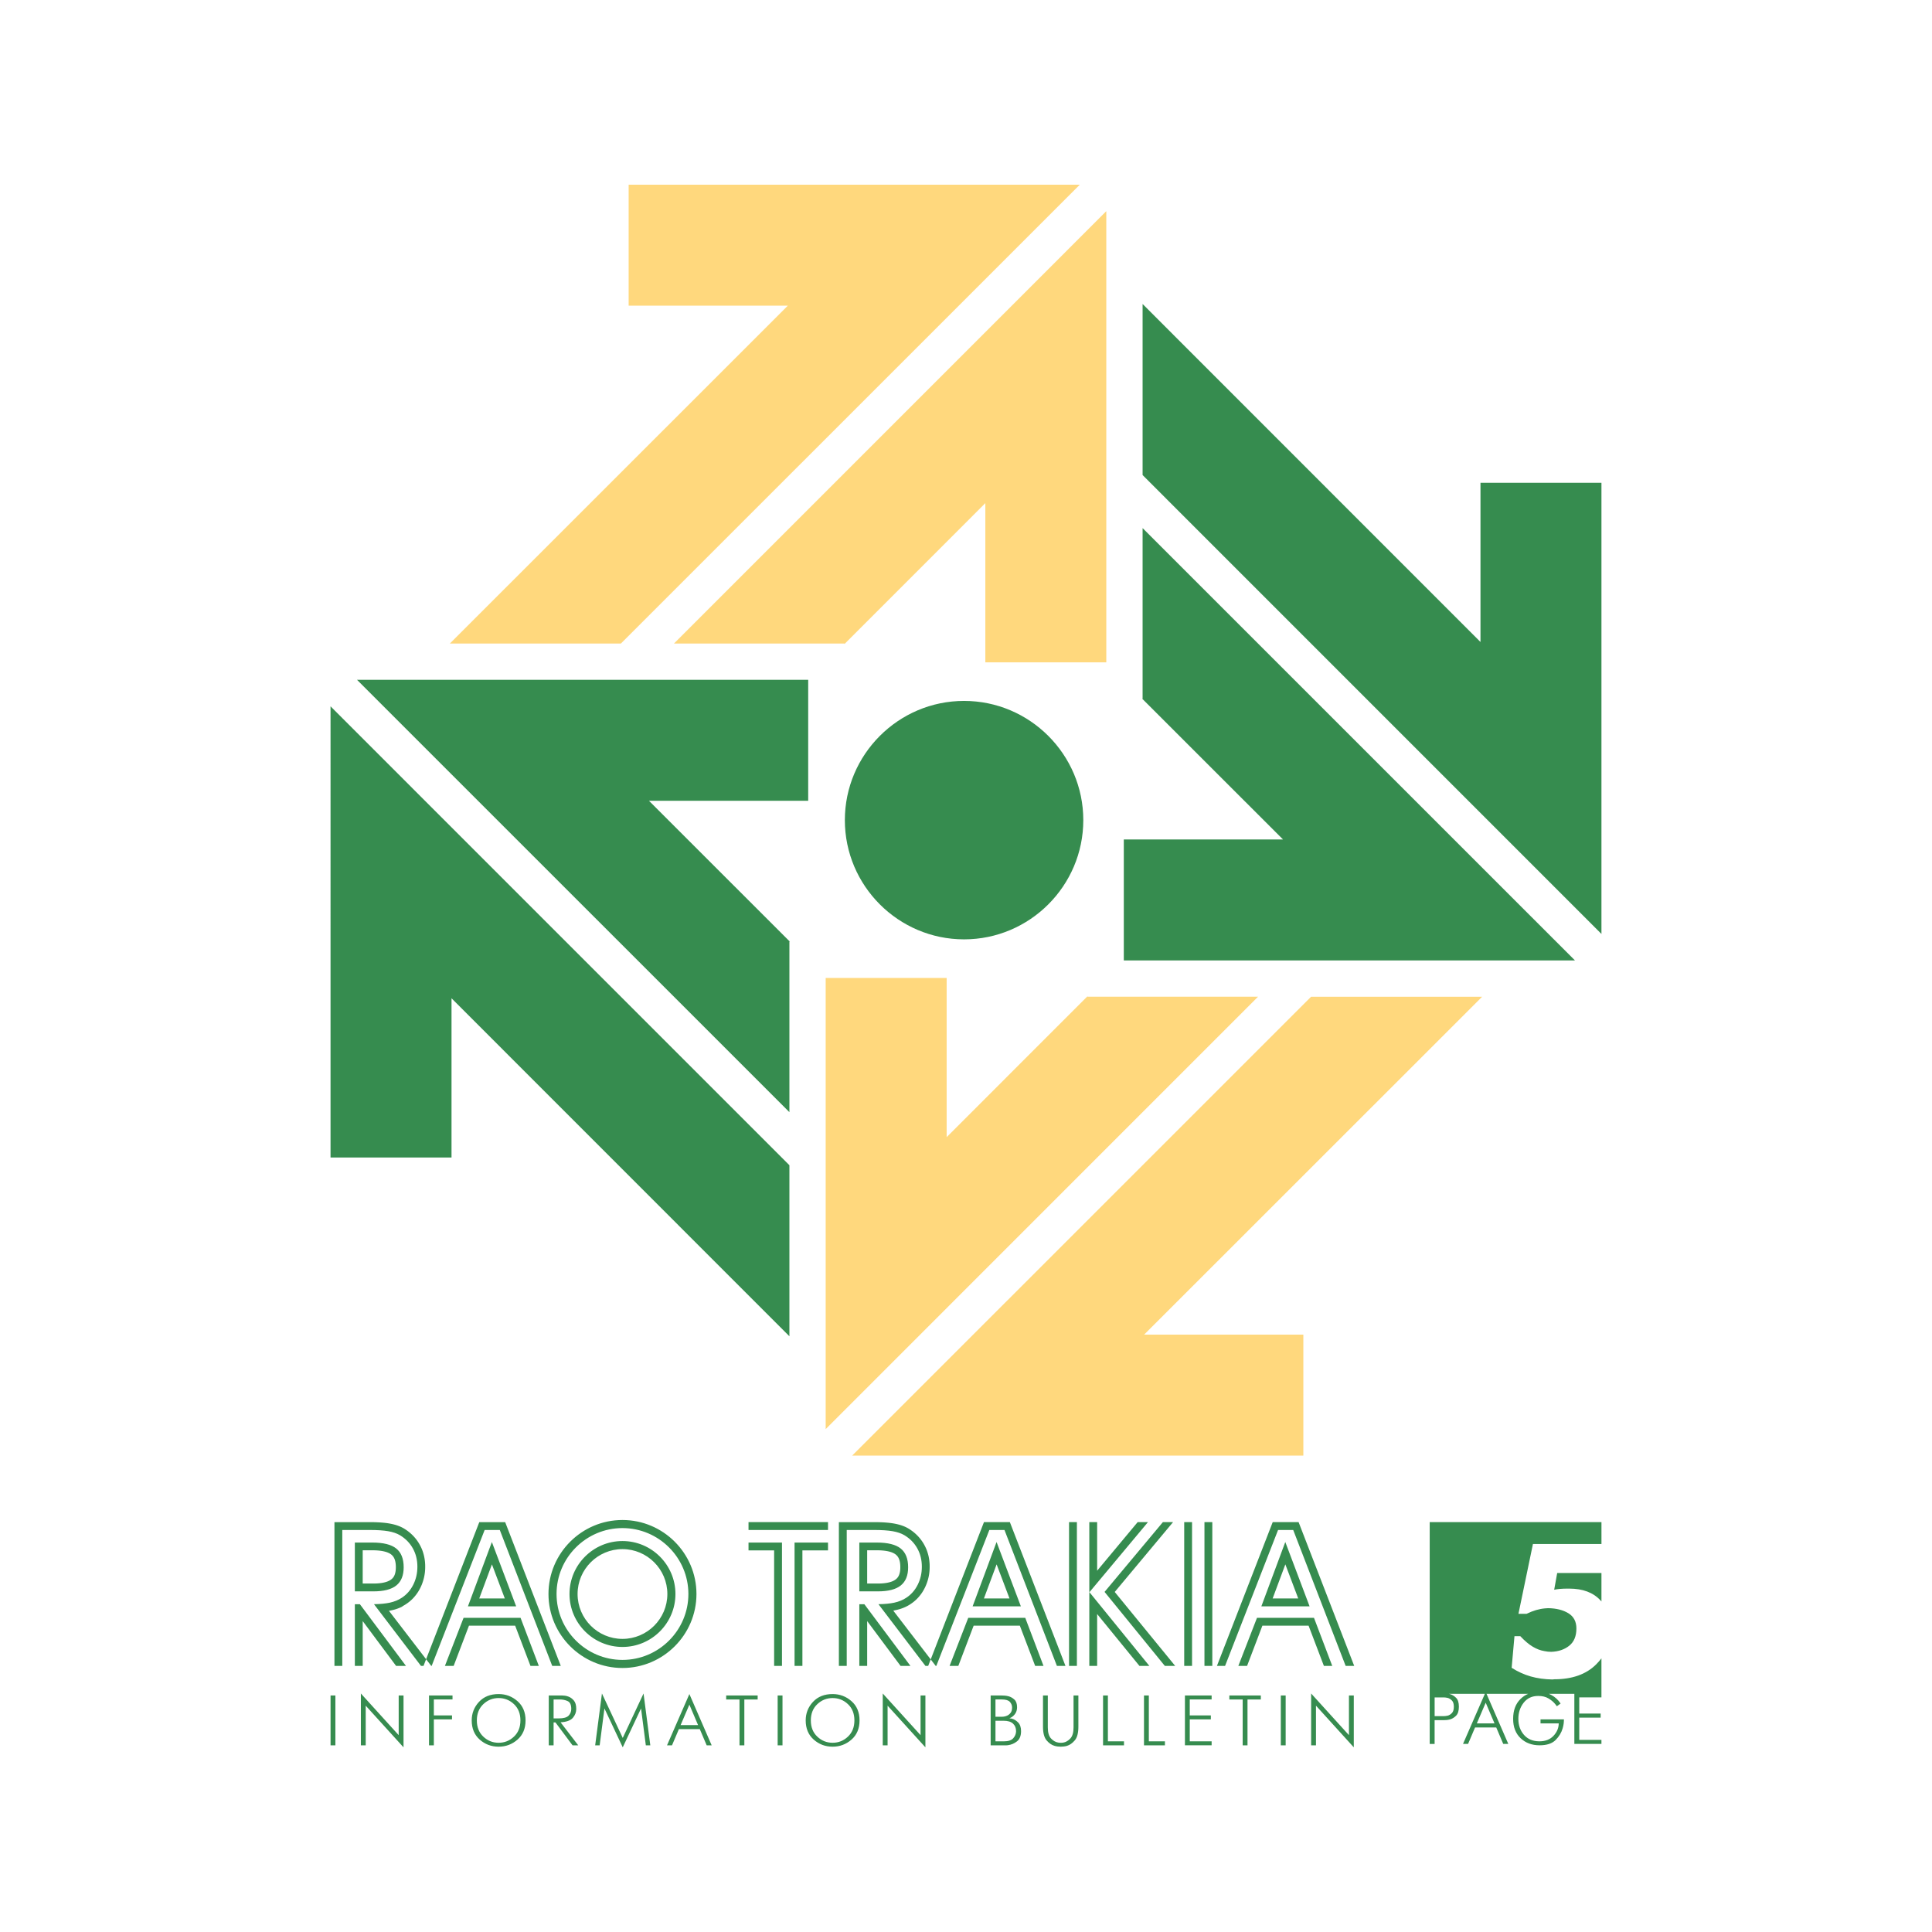 <?xml version="1.0" encoding="utf-8"?>
<!-- Generator: Adobe Illustrator 13.0.0, SVG Export Plug-In . SVG Version: 6.00 Build 14948)  -->
<!DOCTYPE svg PUBLIC "-//W3C//DTD SVG 1.0//EN" "http://www.w3.org/TR/2001/REC-SVG-20010904/DTD/svg10.dtd">
<svg version="1.0" id="Layer_1" xmlns="http://www.w3.org/2000/svg" xmlns:xlink="http://www.w3.org/1999/xlink" x="0px" y="0px"
	 width="192.756px" height="192.756px" viewBox="0 0 192.756 192.756" enable-background="new 0 0 192.756 192.756"
	 xml:space="preserve">
<g>
	<polygon fill-rule="evenodd" clip-rule="evenodd" fill="#FFFFFF" points="0,0 192.756,0 192.756,192.756 0,192.756 0,0 	"/>
	<path fill-rule="evenodd" clip-rule="evenodd" fill="#368C4F" d="M142.644,151.861h17.134v2.185h-6.649h-0.188l-1.445,6.965h0.619
		h0.188c0.338-0.163,0.657-0.288,0.958-0.376c0.3-0.087,0.601-0.144,0.9-0.169c0.051,0,0.101-0.003,0.15-0.009
		c0.051-0.007,0.101-0.01,0.15-0.01c0.813,0.013,1.486,0.182,2.018,0.507c0.532,0.325,0.799,0.832,0.799,1.521
		c0,0.764-0.238,1.336-0.714,1.718s-1.076,0.585-1.802,0.61c-0.113,0-0.229-0.007-0.348-0.019c-0.119-0.013-0.234-0.031-0.348-0.057
		c-0.375-0.062-0.754-0.206-1.136-0.432s-0.798-0.576-1.248-1.052h-0.395h-0.188l-0.281,3.154c0.613,0.388,1.248,0.676,1.905,0.863
		s1.38,0.288,2.168,0.301l0.188-0.02c1.789,0,3.182-0.497,4.177-1.492c0.191-0.191,0.364-0.391,0.52-0.596v3.493v0.047v0.356h-2.213
		v1.615h2.134v0.403h-2.134v2.22h2.213v0.404h-2.703v-4.999h-2.544c0.084,0.034,0.165,0.072,0.245,0.115
		c0.379,0.204,0.689,0.489,0.93,0.854l-0.375,0.273c-0.029-0.038-0.058-0.078-0.087-0.119c-0.028-0.04-0.062-0.083-0.101-0.126
		c-0.163-0.197-0.382-0.377-0.656-0.54c-0.273-0.164-0.612-0.245-1.016-0.245c-0.615,0-1.1,0.226-1.453,0.677
		c-0.353,0.452-0.529,0.988-0.529,1.607c0,0.64,0.188,1.173,0.562,1.601c0.374,0.428,0.889,0.642,1.542,0.642
		c0.591,0,1.059-0.183,1.402-0.548c0.343-0.365,0.518-0.778,0.522-1.24h-1.816v-0.403h2.335c0,0.135-0.01,0.278-0.028,0.433
		c-0.02,0.153-0.054,0.31-0.102,0.469c-0.12,0.423-0.354,0.81-0.702,1.16s-0.881,0.526-1.597,0.526
		c-0.764,0-1.395-0.235-1.893-0.706c-0.497-0.472-0.746-1.115-0.746-1.933c0-0.836,0.242-1.493,0.725-1.971
		c0.233-0.231,0.492-0.406,0.777-0.526h-4.157l2.173,4.999h-0.505l-0.699-1.644h-2.112l-0.699,1.644h-0.504l2.18-4.999h-3.594
		c0.036,0.008,0.072,0.016,0.109,0.025c0.221,0.062,0.425,0.186,0.612,0.371c0.188,0.185,0.281,0.481,0.281,0.89
		c0,0.409-0.093,0.706-0.277,0.895c-0.186,0.187-0.391,0.312-0.616,0.374c-0.11,0.029-0.222,0.049-0.332,0.059
		c-0.11,0.009-0.206,0.014-0.288,0.014h-0.908v2.372h-0.49v-4.999v-0.047V151.861L142.644,151.861z M93.418,166.207h-0.812
		l5.565-14.346h2.582l5.549,14.346h-0.854l-5.231-13.562h-1.51L93.418,166.207L93.418,166.207z M95.613,166.207h-0.872l1.86-4.794
		h5.689l1.821,4.794h-0.833l-1.528-4.012h-4.61L95.613,166.207L95.613,166.207z M100.718,159.479l-1.285-3.403l-1.267,3.403H100.718
		L100.718,159.479z M101.851,160.263l-2.424-6.417l-2.388,6.417H101.851L101.851,160.263z M118.149,166.207v-14.346h0.782v14.346
		H118.149L118.149,166.207z M120.169,151.861h0.783v14.346h-0.783V151.861L120.169,151.861z M117.249,166.208l-1.033-0.001
		l-6.013-7.383l5.819-6.963h1.016l-5.82,6.969L117.249,166.208L117.249,166.208z M107.442,166.207h-0.783v-14.346h0.783V166.207
		L107.442,166.207z M114.671,166.207h-0.989l-4.22-5.174v5.174h-0.782v-14.346h0.782v4.85l4.044-4.85h1.028l-5.84,6.992
		L114.671,166.207L114.671,166.207z M74.68,152.645v-0.783h7.931v0.783H74.68L74.68,152.645z M78.018,166.207h-0.783v-11.524H74.68
		V153.9h3.338V166.207L78.018,166.207z M80.056,166.207h-0.783V153.9h3.338v0.782h-2.555V166.207L80.056,166.207z M122.226,166.207
		h-0.812l5.565-14.346h2.582l5.549,14.346h-0.854l-5.232-13.562h-1.51L122.226,166.207L122.226,166.207z M124.421,166.207h-0.872
		l1.86-4.794h5.688l1.821,4.794h-0.833l-1.527-4.012h-4.61L124.421,166.207L124.421,166.207z M129.525,159.479l-1.286-3.403
		l-1.267,3.403H129.525L129.525,159.479z M130.657,160.263l-2.423-6.417l-2.388,6.417H130.657L130.657,160.263z M85.735,153.901
		v4.87h1.851c1.03,0,1.791-0.194,2.282-0.587c0.492-0.393,0.737-0.997,0.737-1.818c0-0.854-0.249-1.477-0.743-1.872
		c-0.494-0.395-1.288-0.593-2.381-0.593H85.735L85.735,153.901z M89.849,166.206l-3.331-4.47v4.47h-0.783v-6.152h0.503l0,0
		l4.596,6.152H89.849L89.849,166.206z M89.137,160.713l4.218,5.493h-1.024l-4.107-5.393h0l-0.58-0.762
		c0.627-0.01,1.149-0.061,1.571-0.151c0.47-0.102,0.875-0.27,1.213-0.497c0.485-0.32,0.865-0.755,1.138-1.303
		s0.407-1.141,0.407-1.785c0-0.68-0.149-1.287-0.452-1.83c-0.299-0.542-0.731-0.982-1.294-1.32
		c-0.311-0.183-0.698-0.314-1.168-0.396c-0.467-0.081-1.09-0.123-1.869-0.123h-2.711v13.56h-0.783v-14.342h3.494h0.075h0.074
		l0.074,0.001l0.073,0.001l0.072,0.001l0.07,0.001l0.07,0.002l0.069,0.002l0.069,0.002l0.068,0.003l0.066,0.002l0.066,0.003
		l0.065,0.004l0.064,0.003l0.063,0.004l0.063,0.004l0.062,0.005l0.06,0.005l0.061,0.004l0.06,0.005l0.059,0.006l0.058,0.005
		l0.057,0.006l0.057,0.007l0.056,0.007l0.054,0.007l0.054,0.006l0.054,0.008l0.053,0.008l0.052,0.008l0.051,0.008l0.052,0.009
		l0.1,0.019l0.099,0.02l0.097,0.021l0.096,0.023l0.095,0.024l0.093,0.025l0.091,0.028l0.09,0.029l0.089,0.032l0.087,0.032
		l0.085,0.035l0.084,0.036l0.083,0.039l0.082,0.04l0.08,0.043l0.082,0.046l0.127,0.079l0.121,0.081l0.118,0.083l0.115,0.087
		l0.111,0.091l0.108,0.093l0.104,0.097l0.101,0.1l0.098,0.103l0.094,0.106l0.09,0.108l0.086,0.112l0.083,0.115l0.078,0.117
		l0.075,0.12l0.068,0.119l0.035,0.064l0.033,0.062l0.032,0.063l0.031,0.064l0.03,0.064l0.029,0.064l0.028,0.066l0.027,0.065
		l0.025,0.066l0.024,0.066l0.023,0.068l0.022,0.067l0.021,0.068l0.02,0.068l0.019,0.068l0.018,0.069l0.017,0.069l0.016,0.071
		l0.014,0.07l0.014,0.07l0.012,0.07l0.011,0.072l0.01,0.071l0.008,0.072l0.008,0.072l0.007,0.073l0.006,0.073l0.005,0.072
		l0.003,0.074l0.002,0.074l0.001,0.073l0,0.074l0,0.07l-0.001,0.07l-0.002,0.07l-0.003,0.07l-0.004,0.069l-0.005,0.069l-0.006,0.069
		l-0.007,0.069l-0.008,0.069l-0.009,0.068l-0.01,0.068l-0.011,0.068l-0.012,0.067l-0.013,0.067l-0.014,0.068l-0.015,0.066
		l-0.016,0.066l-0.017,0.066l-0.018,0.067l-0.019,0.065l-0.02,0.065l-0.021,0.066l-0.022,0.064l-0.022,0.064l-0.023,0.063
		l-0.025,0.064l-0.025,0.064l-0.026,0.063l-0.027,0.062l-0.028,0.062l-0.029,0.062l-0.031,0.064l-0.062,0.119l-0.067,0.12
		l-0.07,0.117l-0.073,0.115l-0.077,0.111l-0.081,0.109l-0.084,0.105l-0.086,0.103l-0.09,0.1l-0.094,0.097l-0.096,0.093l-0.1,0.09
		l-0.103,0.087l-0.105,0.082l-0.109,0.08l-0.107,0.073l-0.08,0.053l-0.083,0.051l-0.085,0.05l-0.086,0.047l-0.088,0.046l-0.09,0.043
		l-0.091,0.041l-0.092,0.039l-0.093,0.037l-0.096,0.035l-0.097,0.034l-0.098,0.031l-0.099,0.029l-0.101,0.026l-0.102,0.026
		l-0.101,0.022l-0.055,0.012l-0.053,0.011l-0.054,0.01l-0.053,0.01L89.137,160.713L89.137,160.713z M86.518,154.685v3.305h1.065
		l0.089-0.001l0.084-0.002l0.083-0.002l0.081-0.003l0.079-0.005l0.077-0.006l0.075-0.006l0.073-0.008l0.071-0.009l0.068-0.009
		l0.067-0.01l0.065-0.011l0.063-0.012l0.061-0.013l0.059-0.014l0.057-0.014l0.055-0.015l0.053-0.016l0.051-0.016l0.049-0.017
		l0.047-0.017l0.044-0.018l0.042-0.019l0.041-0.019l0.04-0.02l0.037-0.019l0.035-0.02l0.034-0.021l0.032-0.021l0.03-0.02
		l0.028-0.021l0.028-0.021l0.026-0.022l0.025-0.021l0.023-0.022l0.023-0.023l0.022-0.023l0.021-0.023l0.021-0.024l0.02-0.027
		l0.02-0.026l0.018-0.026l0.018-0.029l0.017-0.03l0.017-0.03l0.016-0.031l0.015-0.034l0.015-0.035l0.014-0.036l0.013-0.037
		l0.013-0.039l0.012-0.041l0.011-0.043l0.011-0.043l0.01-0.046l0.009-0.048l0.008-0.05l0.007-0.05l0.005-0.053l0.005-0.055
		l0.004-0.056l0.003-0.058l0.001-0.061l0-0.062l0-0.064l-0.001-0.063l-0.003-0.061l-0.004-0.06l-0.005-0.058l-0.006-0.056
		l-0.007-0.054l-0.008-0.053l-0.009-0.049l-0.01-0.049l-0.011-0.046l-0.011-0.045l-0.013-0.043l-0.013-0.041l-0.014-0.04
		l-0.015-0.038l-0.015-0.037l-0.016-0.034l-0.016-0.034l-0.017-0.031l-0.017-0.03l-0.019-0.03l-0.019-0.028l-0.02-0.027l-0.02-0.026
		l-0.021-0.025l-0.021-0.024l-0.022-0.024l-0.023-0.022l-0.023-0.023l-0.025-0.021l-0.026-0.021l-0.026-0.021l-0.028-0.021
		l-0.03-0.02l-0.032-0.021l-0.034-0.021l-0.036-0.02l-0.038-0.019l-0.04-0.02l-0.042-0.019l-0.044-0.019l-0.047-0.019l-0.048-0.018
		l-0.051-0.017l-0.054-0.017l-0.056-0.016l-0.057-0.015l-0.061-0.015l-0.062-0.014l-0.064-0.013l-0.067-0.012l-0.069-0.012
		l-0.071-0.01l-0.074-0.01l-0.075-0.009l-0.078-0.007l-0.08-0.007l-0.082-0.006l-0.084-0.005l-0.086-0.003l-0.089-0.003l-0.09-0.002
		h-0.095H86.518L86.518,154.685z M35.404,153.901v4.87h1.851c1.031,0,1.792-0.194,2.283-0.587c0.491-0.393,0.737-0.997,0.737-1.818
		c0-0.854-0.249-1.477-0.743-1.872c-0.495-0.395-1.288-0.593-2.381-0.593H35.404L35.404,153.901z M39.518,166.206l-3.331-4.47v4.47
		h-0.783v-6.152h0.503h0l4.596,6.152H39.518L39.518,166.206z M38.806,160.713l4.218,5.493H42l-4.107-5.393l0,0l-0.58-0.762
		c0.627-0.01,1.149-0.061,1.571-0.151c0.47-0.102,0.875-0.27,1.213-0.497c0.485-0.32,0.866-0.755,1.138-1.303
		c0.273-0.548,0.408-1.141,0.408-1.785c0-0.68-0.149-1.287-0.452-1.83c-0.3-0.542-0.731-0.982-1.294-1.32
		c-0.311-0.183-0.698-0.314-1.167-0.396c-0.468-0.081-1.09-0.123-1.869-0.123h-2.711v13.56h-0.782v-14.342h3.494h0.075h0.074
		l0.073,0.001l0.073,0.001l0.072,0.001l0.07,0.001l0.07,0.002l0.07,0.002l0.069,0.002l0.067,0.003l0.067,0.002l0.065,0.003
		l0.065,0.004l0.064,0.003l0.063,0.004l0.063,0.004l0.062,0.005l0.061,0.005l0.06,0.004l0.06,0.005l0.059,0.006l0.058,0.005
		l0.057,0.006l0.058,0.007l0.056,0.007l0.054,0.007l0.054,0.006l0.054,0.008l0.053,0.008l0.052,0.008l0.051,0.008l0.052,0.009
		l0.099,0.019l0.099,0.02l0.097,0.021l0.096,0.023l0.095,0.024l0.093,0.025l0.091,0.028l0.09,0.029l0.089,0.032l0.087,0.032
		l0.085,0.035l0.084,0.036l0.083,0.039l0.081,0.04l0.08,0.043l0.083,0.046l0.127,0.079l0.12,0.081l0.118,0.083l0.115,0.087
		l0.111,0.091l0.107,0.093l0.105,0.097l0.101,0.1l0.098,0.103l0.093,0.106l0.09,0.108l0.086,0.112l0.083,0.115l0.078,0.117
		l0.075,0.12l0.068,0.119l0.035,0.064l0.033,0.062l0.032,0.063l0.031,0.064l0.03,0.064l0.029,0.064l0.028,0.066l0.026,0.065
		l0.026,0.066l0.024,0.066l0.023,0.068l0.022,0.067l0.021,0.068l0.02,0.068l0.019,0.068l0.018,0.069l0.016,0.069l0.016,0.071
		l0.014,0.07l0.013,0.07l0.013,0.07l0.011,0.072l0.01,0.071l0.009,0.072l0.008,0.072l0.007,0.073l0.005,0.073l0.005,0.072
		l0.004,0.074l0.002,0.074l0.001,0.073l0,0.074l0,0.07l-0.001,0.07l-0.002,0.07l-0.003,0.07l-0.004,0.069l-0.005,0.069l-0.006,0.069
		l-0.007,0.069l-0.008,0.069l-0.009,0.068l-0.01,0.068l-0.011,0.068l-0.012,0.067l-0.013,0.067l-0.014,0.068l-0.015,0.066
		l-0.016,0.066l-0.017,0.066l-0.018,0.067l-0.019,0.065l-0.02,0.065l-0.021,0.066l-0.021,0.064l-0.022,0.064l-0.023,0.063
		l-0.024,0.064l-0.025,0.064l-0.027,0.063l-0.027,0.062l-0.028,0.062l-0.029,0.062l-0.031,0.064l-0.062,0.119l-0.067,0.12
		l-0.069,0.117l-0.074,0.115l-0.077,0.111l-0.081,0.109l-0.083,0.105l-0.086,0.103l-0.09,0.1l-0.093,0.097l-0.097,0.093l-0.1,0.09
		l-0.103,0.087l-0.105,0.082l-0.108,0.08l-0.107,0.073l-0.08,0.053l-0.083,0.051l-0.084,0.05l-0.086,0.047L40.11,160.3l-0.089,0.043
		l-0.091,0.041l-0.092,0.039l-0.093,0.037l-0.095,0.035l-0.097,0.034l-0.098,0.031l-0.099,0.029l-0.101,0.026l-0.102,0.026
		l-0.101,0.022l-0.054,0.012l-0.054,0.011l-0.053,0.01l-0.053,0.01L38.806,160.713L38.806,160.713z M36.187,154.685v3.305h1.066
		l0.089-0.001l0.084-0.002l0.083-0.002l0.081-0.003l0.079-0.005l0.077-0.006l0.074-0.006l0.074-0.008l0.071-0.009l0.069-0.009
		l0.067-0.01l0.064-0.011l0.063-0.012l0.061-0.013l0.058-0.014l0.057-0.014l0.056-0.015l0.053-0.016l0.05-0.016l0.049-0.017
		l0.047-0.017l0.044-0.018l0.043-0.019l0.041-0.019l0.04-0.02l0.037-0.019l0.035-0.02l0.034-0.021l0.032-0.021l0.029-0.02
		l0.028-0.021l0.028-0.021l0.026-0.022l0.024-0.021l0.024-0.022l0.023-0.023l0.022-0.023l0.021-0.023l0.02-0.024l0.021-0.027
		l0.019-0.026l0.018-0.026l0.018-0.029l0.018-0.03l0.016-0.03l0.016-0.031l0.016-0.034l0.015-0.035l0.014-0.036l0.013-0.037
		l0.013-0.039l0.012-0.041l0.011-0.043l0.01-0.043l0.009-0.046l0.009-0.048l0.008-0.05l0.007-0.05l0.006-0.053l0.005-0.055
		l0.004-0.056l0.003-0.058l0.002-0.061l0-0.062l0-0.064l-0.002-0.063l-0.003-0.061l-0.004-0.06l-0.005-0.058l-0.006-0.056
		l-0.007-0.054l-0.009-0.053l-0.008-0.049l-0.01-0.049l-0.011-0.046l-0.012-0.045l-0.012-0.043l-0.013-0.041l-0.014-0.04
		l-0.015-0.038l-0.015-0.037l-0.016-0.034l-0.017-0.034l-0.017-0.031l-0.017-0.03l-0.019-0.03l-0.019-0.028l-0.019-0.027
		l-0.02-0.026l-0.021-0.025l-0.021-0.024l-0.022-0.024l-0.023-0.022l-0.023-0.023l-0.025-0.021l-0.025-0.021l-0.026-0.021
		l-0.028-0.021l-0.03-0.02l-0.032-0.021l-0.034-0.021l-0.036-0.02l-0.038-0.019l-0.04-0.02l-0.042-0.019l-0.044-0.019l-0.047-0.019
		l-0.049-0.018l-0.051-0.017l-0.054-0.017l-0.056-0.016l-0.058-0.015l-0.06-0.015l-0.062-0.014l-0.065-0.013l-0.067-0.012
		l-0.069-0.012l-0.071-0.01l-0.074-0.01l-0.076-0.009l-0.078-0.007l-0.08-0.007l-0.082-0.006l-0.084-0.005l-0.086-0.003
		l-0.088-0.003l-0.091-0.002h-0.095H36.187L36.187,154.685z M51.497,160.263l-2.423-6.415l-2.387,6.415H51.497L51.497,160.263z
		 M50.365,159.48l-1.285-3.403l-1.266,3.403H50.365L50.365,159.48z M45.262,166.206H44.39l1.86-4.793h5.687l1.821,4.793h-0.833
		l-1.527-4.011h-4.609L45.262,166.206L45.262,166.206z M43.067,166.206h-0.812l5.564-14.342h2.582l5.547,14.342h-0.853l-5.231-13.56
		h-1.51L43.067,166.206L43.067,166.206z M62.104,154.556c2.467,0,4.479,2.012,4.479,4.478c0,2.467-2.012,4.479-4.479,4.479
		s-4.479-2.012-4.479-4.479C57.625,156.567,59.637,154.556,62.104,154.556L62.104,154.556z M62.104,153.749
		c2.911,0,5.285,2.374,5.285,5.284c0,2.911-2.374,5.284-5.285,5.284s-5.285-2.373-5.285-5.284
		C56.819,156.123,59.193,153.749,62.104,153.749L62.104,153.749z M62.104,152.457c3.622,0,6.577,2.954,6.577,6.576
		s-2.955,6.576-6.577,6.576s-6.577-2.954-6.577-6.576S58.481,152.457,62.104,152.457L62.104,152.457z M62.104,151.651
		c4.066,0,7.382,3.316,7.382,7.382c0,4.066-3.316,7.383-7.382,7.383c-4.066,0-7.382-3.316-7.382-7.383
		C54.721,154.968,58.038,151.651,62.104,151.651L62.104,151.651z M32.979,169.158h0.483v4.974h-0.483V169.158L32.979,169.158z
		 M36.004,168.959l3.773,4.156v-3.957h0.483v5.173l-3.773-4.157v3.958h-0.483V168.959L36.004,168.959z M42.802,169.158h2.345v0.397
		h-1.862v1.592h1.812v0.397h-1.812v2.587h-0.483V169.158L42.802,169.158z M47.063,171.645c0-0.71,0.242-1.326,0.725-1.847
		c0.483-0.521,1.137-0.782,1.961-0.782c0.715,0,1.342,0.236,1.879,0.707c0.538,0.472,0.807,1.112,0.807,1.922
		c0,0.811-0.269,1.45-0.807,1.919s-1.164,0.703-1.879,0.703c-0.725,0-1.354-0.235-1.887-0.707
		C47.33,173.089,47.063,172.45,47.063,171.645L47.063,171.645z M47.575,171.645c0,0.673,0.215,1.213,0.646,1.62
		c0.431,0.408,0.94,0.611,1.528,0.611s1.097-0.203,1.528-0.611c0.431-0.407,0.646-0.947,0.646-1.62c0-0.677-0.215-1.219-0.646-1.623
		c-0.431-0.405-0.94-0.607-1.528-0.607s-1.097,0.203-1.528,0.61C47.791,170.433,47.575,170.972,47.575,171.645L47.575,171.645z
		 M54.75,169.158h1.329c0.076,0,0.17,0.007,0.284,0.021c0.114,0.014,0.232,0.045,0.355,0.092c0.194,0.071,0.372,0.2,0.533,0.388
		c0.161,0.187,0.241,0.468,0.241,0.842c0,0.327-0.112,0.622-0.337,0.885c-0.225,0.263-0.634,0.413-1.226,0.451l1.762,2.295h-0.568
		l-1.706-2.288h-0.185v2.288H54.75V169.158L54.75,169.158z M55.73,171.446c0.493,0,0.827-0.093,1.002-0.277
		c0.176-0.185,0.263-0.407,0.263-0.668c0-0.407-0.117-0.667-0.352-0.778c-0.235-0.111-0.501-0.167-0.799-0.167h-0.611v1.891H55.73
		L55.73,171.446z M60.056,168.959l2.075,4.434l2.075-4.434l0.675,5.173h-0.447l-0.477-3.681l-1.826,3.88l-1.827-3.88l-0.476,3.681
		h-0.448L60.056,168.959L60.056,168.959z M68.78,169.016l2.224,5.116h-0.498l-0.689-1.62h-2.082l-0.689,1.62h-0.497L68.78,169.016
		L68.78,169.016z M69.647,172.113l-0.867-2.039l-0.875,2.039H69.647L69.647,172.113z M73.78,169.556h-1.329v-0.397h3.141v0.397
		h-1.329v4.576H73.78V169.556L73.78,169.556z M77.587,169.158h0.483v4.974h-0.483V169.158L77.587,169.158z M80.385,171.645
		c0-0.71,0.241-1.326,0.725-1.847c0.483-0.521,1.137-0.782,1.961-0.782c0.715,0,1.342,0.236,1.879,0.707
		c0.538,0.472,0.807,1.112,0.807,1.922c0,0.811-0.269,1.45-0.807,1.919c-0.537,0.469-1.164,0.703-1.879,0.703
		c-0.725,0-1.354-0.235-1.886-0.707C80.651,173.089,80.385,172.45,80.385,171.645L80.385,171.645z M80.897,171.645
		c0,0.673,0.215,1.213,0.646,1.62c0.431,0.408,0.94,0.611,1.527,0.611c0.588,0,1.097-0.203,1.528-0.611
		c0.431-0.407,0.646-0.947,0.646-1.62c0-0.677-0.215-1.219-0.646-1.623c-0.431-0.405-0.94-0.607-1.528-0.607
		c-0.587,0-1.096,0.203-1.527,0.61C81.112,170.433,80.897,170.972,80.897,171.645L80.897,171.645z M88.072,168.959l3.773,4.156
		v-3.957h0.483v5.173l-3.773-4.157v3.958h-0.483V168.959L88.072,168.959z M99.859,169.158c0.005,0,0.01,0,0.015,0s0.009,0,0.014,0
		c0.076,0,0.181,0.004,0.313,0.011c0.132,0.007,0.272,0.028,0.419,0.067c0.213,0.056,0.408,0.167,0.586,0.33
		s0.267,0.421,0.267,0.771c0,0.26-0.07,0.485-0.21,0.675s-0.318,0.327-0.536,0.412v0.014c0.033,0,0.067,0.004,0.103,0.011
		c0.036,0.008,0.07,0.011,0.104,0.018c0.237,0.055,0.452,0.186,0.646,0.384c0.194,0.199,0.291,0.486,0.291,0.86
		c0,0.469-0.135,0.81-0.404,1.023c-0.271,0.213-0.569,0.338-0.896,0.384c-0.048,0.006-0.098,0.014-0.149,0.014s-0.102,0-0.149,0
		c-0.009,0-0.02,0-0.031,0c-0.013,0-0.023,0-0.032,0c-0.01,0-0.021,0-0.032,0s-0.022,0-0.031,0h-1.309v-4.974H99.859L99.859,169.158
		z M100.145,173.734c0.449,0,0.765-0.103,0.944-0.306c0.18-0.204,0.275-0.429,0.284-0.676c0-0.009,0-0.018,0-0.024s0-0.013,0-0.018
		c0-0.309-0.102-0.557-0.306-0.746s-0.519-0.284-0.945-0.284h-0.803v2.054H100.145L100.145,173.734z M99.952,171.282
		c0.023,0,0.085-0.005,0.185-0.014c0.1-0.01,0.206-0.038,0.319-0.086c0.134-0.056,0.253-0.147,0.359-0.273
		c0.106-0.125,0.16-0.309,0.16-0.551c0-0.208-0.072-0.394-0.217-0.558c-0.145-0.163-0.411-0.245-0.8-0.245h-0.64v1.727H99.952
		L99.952,171.282z M104.54,169.158v3.19c0,0.511,0.11,0.882,0.331,1.111c0.22,0.23,0.463,0.363,0.728,0.401
		c0.029,0.005,0.059,0.009,0.09,0.012c0.03,0.002,0.062,0.003,0.096,0.003c0.01,0,0.018,0,0.024,0c0.008,0,0.014,0,0.018,0
		c0.005,0,0.009,0,0.011,0c0.003,0,0.006,0,0.011,0s0.01,0,0.015,0c0.033,0,0.067-0.001,0.103-0.003
		c0.035-0.003,0.072-0.005,0.11-0.012c0.256-0.041,0.491-0.179,0.707-0.408s0.323-0.598,0.323-1.104v-3.19h0.483v3.119
		c0,0.625-0.12,1.079-0.359,1.36c-0.239,0.282-0.502,0.468-0.792,0.551c-0.108,0.031-0.216,0.049-0.319,0.061
		c-0.104,0.012-0.201,0.018-0.292,0.018c-0.09,0-0.187-0.006-0.291-0.018s-0.209-0.032-0.312-0.061
		c-0.294-0.08-0.562-0.263-0.803-0.547c-0.242-0.284-0.362-0.739-0.362-1.364v-3.119H104.54L104.54,169.158z M110.053,169.158h0.482
		v4.576h1.606v0.397h-2.089V169.158L110.053,169.158z M114.137,169.158h0.483v4.576h1.605v0.397h-2.089V169.158L114.137,169.158z
		 M118.221,169.158h2.664v0.397h-2.182v1.592h2.104v0.397h-2.104v2.189h2.182v0.397h-2.664V169.158L118.221,169.158z
		 M123.981,169.556h-1.329v-0.397h3.141v0.397h-1.329v4.576h-0.482V169.556L123.981,169.556z M127.787,169.158h0.484v4.974h-0.484
		V169.158L127.787,169.158z M130.812,168.959l3.773,4.156v-3.957h0.483v5.173l-3.773-4.157v3.958h-0.483V168.959L130.812,168.959z
		 M143.134,171.219h0.887c0.058,0,0.123-0.004,0.198-0.011c0.074-0.008,0.152-0.021,0.234-0.04c0.148-0.043,0.285-0.131,0.41-0.263
		c0.125-0.133,0.188-0.34,0.188-0.624c0-0.283-0.063-0.489-0.19-0.619c-0.128-0.13-0.266-0.217-0.415-0.26
		c-0.076-0.02-0.152-0.032-0.227-0.04c-0.075-0.007-0.141-0.011-0.198-0.011h-0.887V171.219L143.134,171.219z M149.109,171.946
		l-0.88-2.068l-0.887,2.068H149.109L149.109,171.946z M159.777,156.937v2.842c-0.035-0.04-0.07-0.08-0.106-0.119
		c-0.72-0.776-1.756-1.164-3.107-1.164h-0.188c-0.263,0-0.504,0.01-0.723,0.028c-0.22,0.019-0.416,0.047-0.592,0.084l0.301-1.671
		H159.777L159.777,156.937z"/>
	<path fill-rule="evenodd" clip-rule="evenodd" fill="#368C4F" d="M96.186,93.72c-6.551,0-11.895-5.343-11.895-11.895
		c0-6.551,5.343-11.895,11.895-11.895s11.895,5.343,11.895,11.895C108.081,88.376,102.737,93.72,96.186,93.72L96.186,93.72z
		 M159.777,93.18l-45.78-45.784V30.33l33.711,33.722V48.167h12.069V93.18L159.777,93.18z M157.135,95.823l-43.138-43.134v17.013
		h-0.048l14.057,14.051h-15.884v12.07H157.135L157.135,95.823z M32.978,70.47l45.781,45.784v17.066L45.048,99.599v15.884h-12.07
		V70.47L32.978,70.47z M35.621,67.827l43.138,43.133V93.948h0.048L64.75,79.896h15.884V67.827H35.621L35.621,67.827z"/>
	<path fill-rule="evenodd" clip-rule="evenodd" fill="#FFD87D" d="M85.022,145.225l45.784-45.78h17.066l-33.722,33.711h15.885
		v12.069H85.022L85.022,145.225z M82.379,142.581l43.134-43.137h-17.013v-0.048l-14.052,14.057V97.568h-12.07V142.581
		L82.379,142.581z M110.376,21.068L67.242,64.206h17.013v0.048l14.052-14.057v15.884h12.069V21.068L110.376,21.068z M107.733,18.425
		l-45.785,45.78H44.883l33.722-33.711H62.72V18.425H107.733L107.733,18.425z"/>
</g>
</svg>

